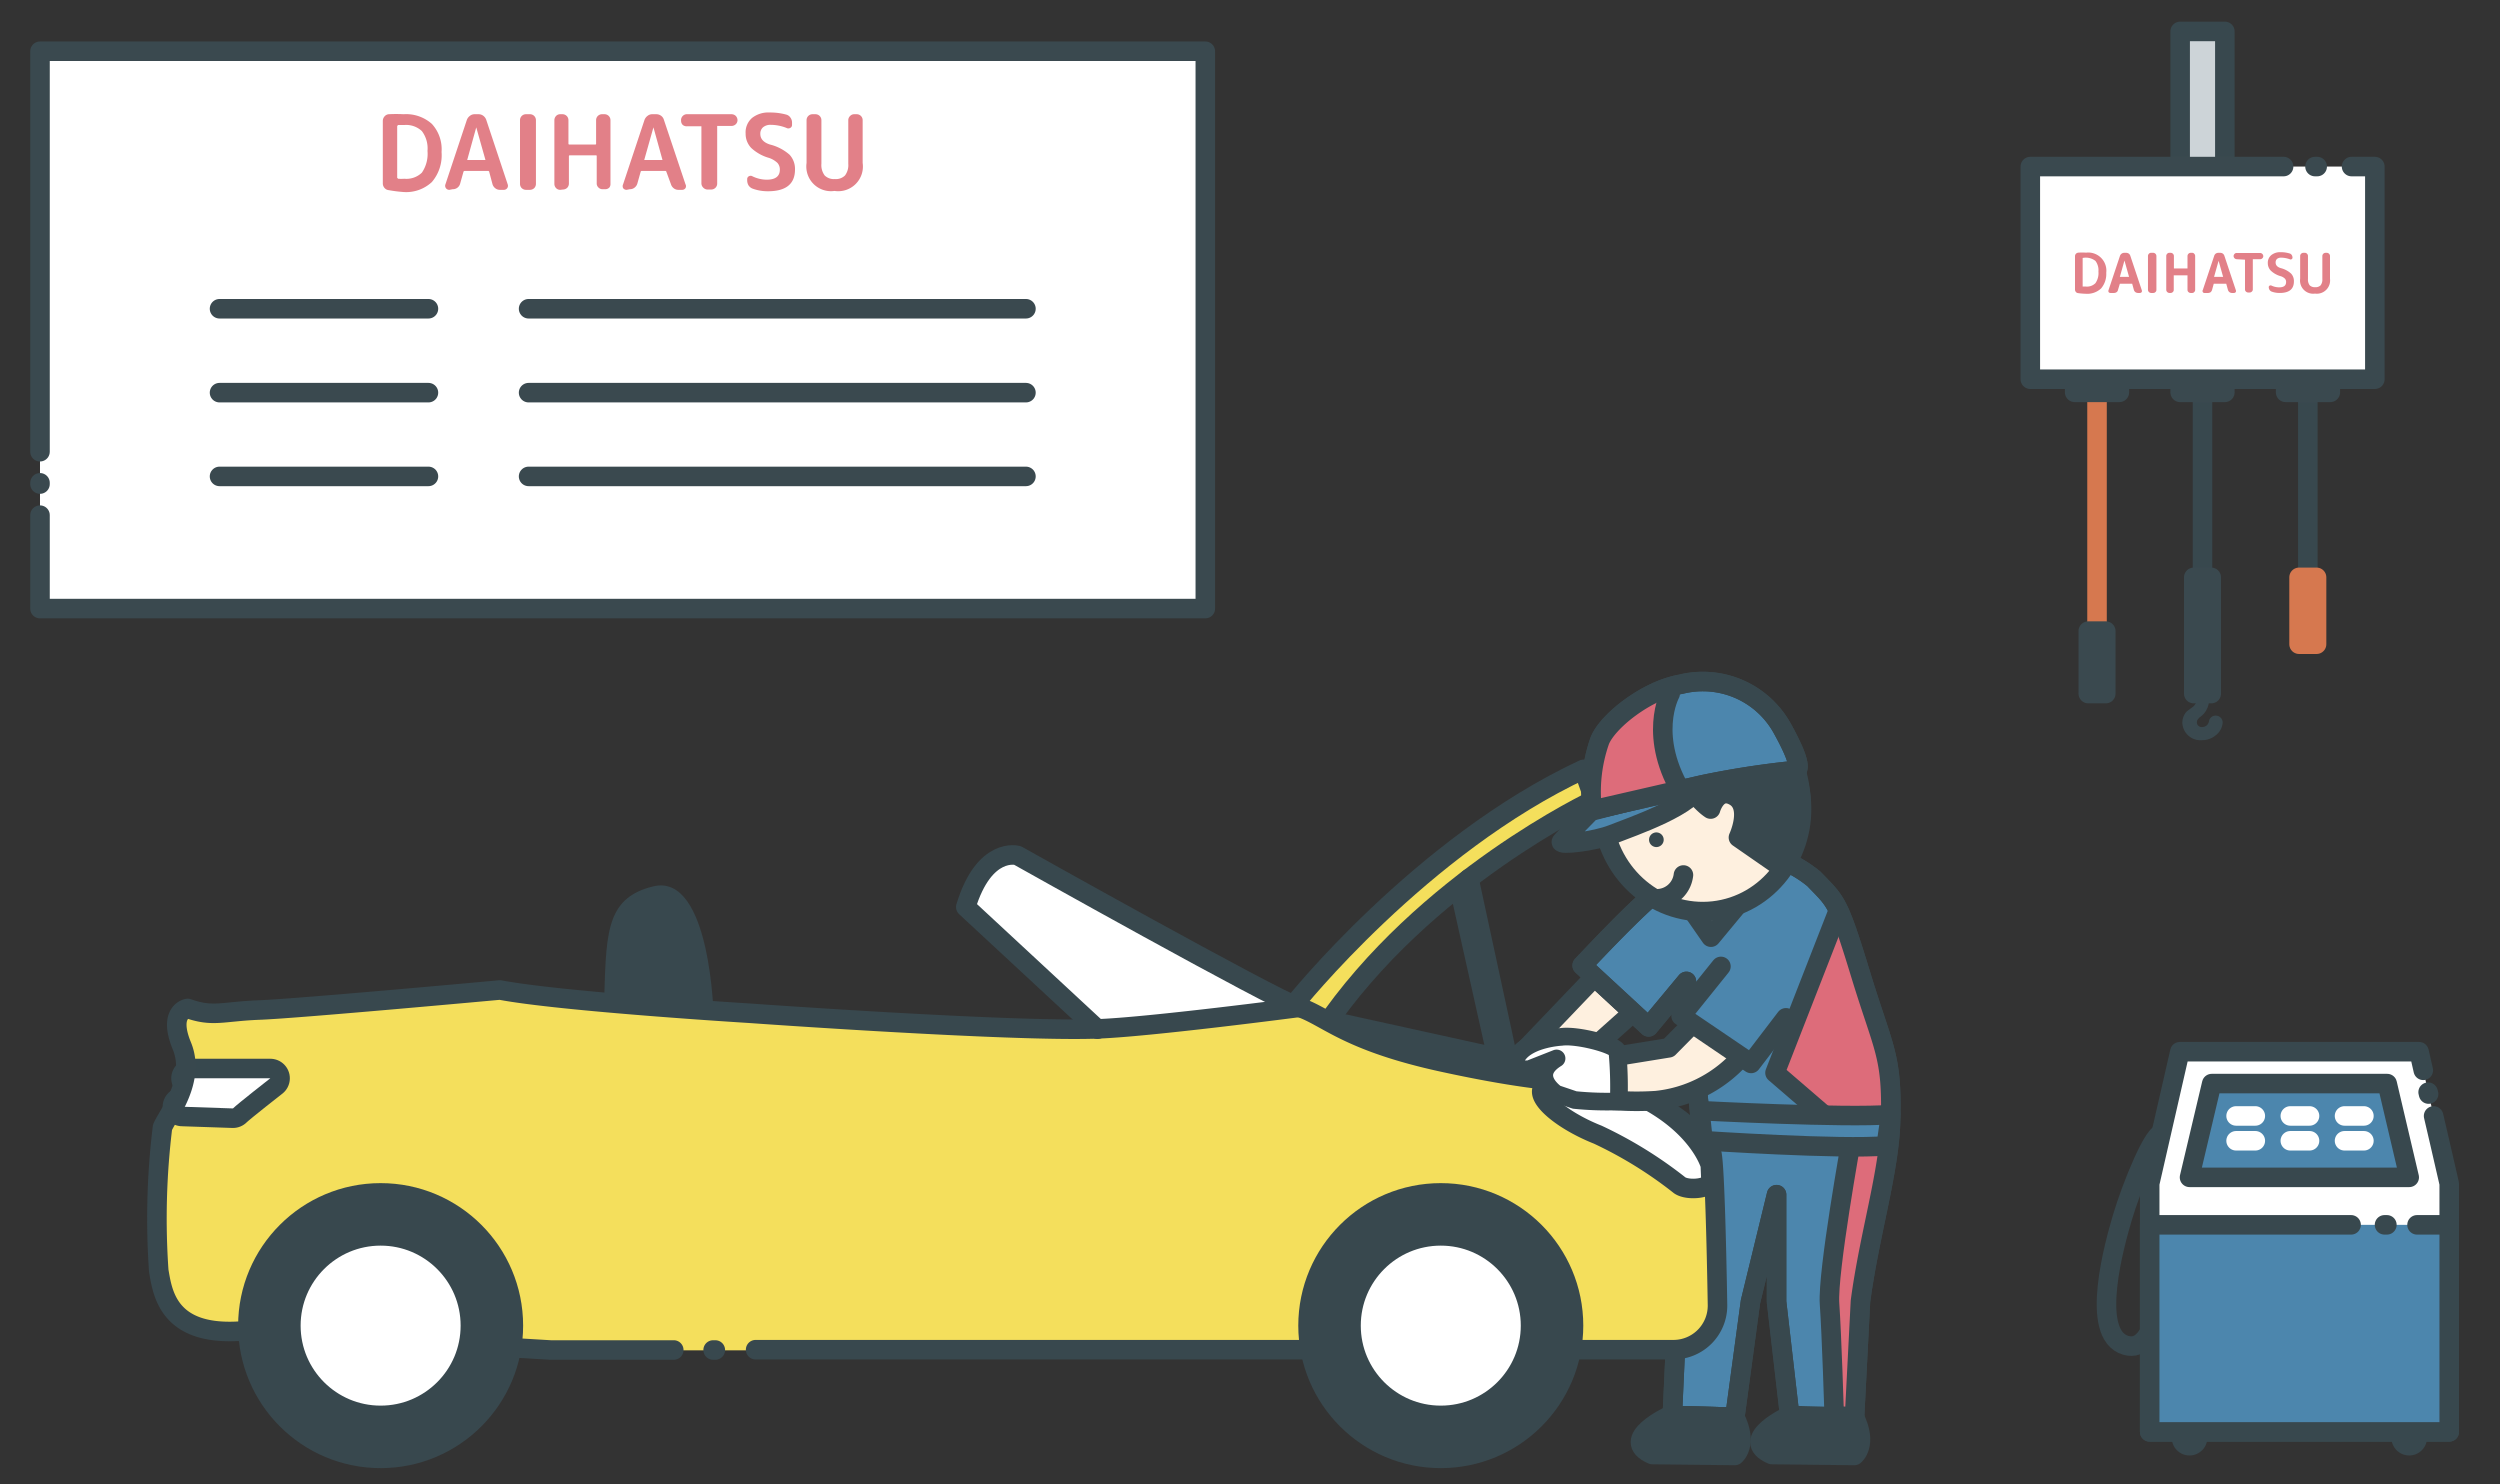 <svg id="レイヤー_1" data-name="レイヤー 1" xmlns="http://www.w3.org/2000/svg" viewBox="0 0 160 95"><rect x="0" y="0" width="160" height="95" fill="#333333" stroke="none"/><defs><style>.cls-1{fill:#fef0df;}.cls-1,.cls-10,.cls-12,.cls-13,.cls-2,.cls-20,.cls-3,.cls-5,.cls-6{stroke:#38484e;}.cls-1,.cls-10,.cls-12,.cls-13,.cls-14,.cls-16,.cls-17,.cls-18,.cls-19,.cls-2,.cls-20,.cls-21,.cls-3,.cls-5,.cls-6,.cls-8{stroke-linecap:round;stroke-linejoin:round;}.cls-1,.cls-10,.cls-14,.cls-16,.cls-17,.cls-19,.cls-2,.cls-20,.cls-21,.cls-3,.cls-5,.cls-6{stroke-width:1.25px;}.cls-2{fill:#4c86ad;}.cls-11,.cls-3{fill:#38484e;}.cls-4{fill:#dd6c7a;}.cls-16,.cls-21,.cls-5,.cls-8{fill:none;}.cls-6,.cls-7{fill:#f4df5c;}.cls-8{stroke:#37484e;stroke-width:2.5px;}.cls-10,.cls-12,.cls-13,.cls-14,.cls-9{fill:#fff;}.cls-12{stroke-width:4px;}.cls-13{stroke-width:1.13px;}.cls-14,.cls-17,.cls-18{stroke:#3a494f;}.cls-15{fill:#e28088;}.cls-16,.cls-19{stroke:#d6784f;}.cls-17,.cls-18{fill:#3a494f;}.cls-18{stroke-width:0.5px;}.cls-19{fill:#d6784f;}.cls-20{fill:#cdd4d8;}.cls-21{stroke:#fff;}</style></defs><title>drawer_menu_after_service</title><polyline class="cls-1" points="103.02 61.51 96.94 67.87 99.97 68.85 105.16 64.22"/><path class="cls-2" d="M113.7,76.46v6.85l.84,7.28a13.1,13.1,0,0,0,4.15.11l.38-7.42C119.64,79,120.91,75,121,71.72c.11-4.19-.44-4.52-1.91-9.33s-1.56-4.64-3-6.14a7.85,7.85,0,0,0-4.26-1.75s-3.56.35-4.63,1.45c-1.52,1.55-1.62,1.26-5.94,5.84l4.25,3.93,2.42-2.91L109,73.4l-1.59,8.84-.38,8.35,4,.11,1-7.39Z"/><path class="cls-3" d="M114.54,90.59s-3.37,1.54-1.14,2.5l5.28.06s.88-.69,0-2.45Z"/><path class="cls-3" d="M106.89,90.59s-3.37,1.54-1.14,2.5l5.28.06s.88-.69,0-2.45Z"/><polygon class="cls-1" points="108.02 57.85 109.5 59.98 111.87 57.12 108.02 57.85"/><path class="cls-4" d="M118.5,72.88l-4.9-4.22,4-10.49-.23-.89L120.88,68s.74,3.76-.17,5.74c.91-2-.76,4.2-1.65,9.82a40.77,40.77,0,0,0-.37,7.13l-1.3-.11s-.17-5.4-.31-7.4S118.5,72.88,118.5,72.88Z"/><path class="cls-5" d="M113.7,76.46v6.85l.84,7.28a13.1,13.1,0,0,0,4.15.11l.38-7.42C119.64,79,120.91,75,121,71.72c.11-4.19-.44-4.52-1.91-9.33s-1.56-4.64-3-6.14a7.85,7.85,0,0,0-4.26-1.75s-3.56.35-4.63,1.45c-1.52,1.55-1.62,1.26-5.94,5.84l4.25,3.93,2.42-2.91L109,73.4l-1.59,8.84-.38,8.35,4,.11,1-7.39Z"/><path class="cls-5" d="M118.69,90.7l-1.3-.11s-.16-5.16-.3-7.15,1.41-10.56,1.41-10.56l-4.9-4.22,4-10.25"/><path class="cls-2" d="M108.79,71.08s9.39.49,12.21.25l-.29,2C117.9,73.59,109,73,109,73Z"/><path class="cls-3" d="M84.55,65.21,101.77,69l-5.41,1.55S85.1,69.15,84.55,65.21Z"/><path class="cls-6" d="M101.34,49.24l.69,1.95S91.11,56.32,84.67,65.87l-1.83-1.61S90.93,54.1,101.34,49.24Z"/><polygon class="cls-3" points="94.01 56.23 96.69 68.65 96.05 68.72 93.4 56.84 94.01 56.23"/><path class="cls-7" d="M83.19,64.49c1.77.59,2.27,1.87,8.43,3.4,8.41,2.09,8.13.43,10,1,6.69,2,8,4.77,8,4.77l.27,9.86a2.82,2.82,0,0,1-2.82,2.9H35.23l-20-1.2c-4.49.24-4.83-2.48-5.07-3.87a48.09,48.09,0,0,1,.24-9.18c.34-.81,2.15-3,1.24-5.21s.37-2.4.37-2.4c1.63.58,2.21.19,4.62.1S32,63.36,32,63.36c3.94.75,16,1.49,16,1.49s16.62,1.19,22.16,1C73.5,65.77,83.19,64.49,83.19,64.49Z"/><path class="cls-8" d="M11.66,70.83l3.25.11c.3-.3,2.39-1.93,2.39-1.93H12.21"/><path class="cls-9" d="M11.66,70.83l3.25.11c.3-.3,2.39-1.93,2.39-1.93H12.21"/><path class="cls-10" d="M83.19,64.49c-1.77-.59-18.07-9.74-18.07-9.74s-2.13-.6-3.31,3.3l8.43,7.82"/><path class="cls-11" d="M45.68,65.17s-.17-9.35-3.88-8.44c-3.15.77-3,3.16-3.15,7.91Z"/><path class="cls-5" d="M43.12,86.4H35.23l-20-1.2c-4.49.24-4.83-2.48-5.07-3.87a48.09,48.09,0,0,1,.24-9.18c.34-.81,2.15-3,1.24-5.21s.37-2.4.37-2.4c1.63.58,2.21.19,4.62.1S32,63.36,32,63.36c3.94.75,16,1.49,16,1.49s16.62,1.19,22.16,1c3.26-.1,13-1.38,13-1.38,1.77.59,3,2.17,9.24,3.52,8.65,1.88,9.81,1,11.38,1.63,4.26,1.71,5.36,3.61,5.75,4.13.19.27.33,6.12.39,9.76a2.82,2.82,0,0,1-2.82,2.87H48.36"/><line class="cls-5" x1="45.78" y1="86.4" x2="45.64" y2="86.4"/><circle class="cls-12" cx="24.36" cy="84.84" r="7.12"/><path class="cls-10" d="M109.5,75.56c0,.51-1.46.67-2,.3a26.66,26.66,0,0,0-5.24-3.24c-2.53-1-4.46-2.74-3.19-3.23s1.77-1,5.32.51c4.31,1.9,5.07,4.67,5.07,4.67Z"/><circle class="cls-12" cx="92.21" cy="84.84" r="7.12"/><path class="cls-1" d="M109.19,64.64l-2.39,2.42L101,68l0,2.1a18.53,18.53,0,0,0,5,.34,8.4,8.4,0,0,0,6.38-4.09"/><path class="cls-13" d="M99.62,67.74l-1.75.69s-1.46.15-.72-.91,2.78-1.16,2.78-1.16c1-.14,3.43.49,3.58.9a24.92,24.92,0,0,1,.09,3.23,20.54,20.54,0,0,1-2.82-.09L99.6,70S97.86,68.83,99.62,67.74Z"/><polyline class="cls-2" points="110.14 61.85 107.59 65.02 112.07 68.06 114.3 65.14"/><ellipse class="cls-1" cx="108.92" cy="51.73" rx="6.37" ry="6.62" transform="translate(-5.02 12.28) rotate(-6.31)"/><path class="cls-3" d="M106.7,48.24s1.61,2.77,2.78,3.54c0,0,.41-1.49,1.55-.81s.23,2.63.23,2.63L114,55.5s2.38-2.6.64-7.09A4.57,4.57,0,0,0,111,45.35Z"/><path class="cls-2" d="M108.81,50.11l-7,1.81s-1.66,1.69-1.87,1.94,2.1,0,3.28-.47S108.58,51.52,108.81,50.11Z"/><path class="cls-2" d="M114.9,49.31a56,56,0,0,0-6,.93l-7,1.61a9.91,9.91,0,0,1,.48-4.43c.48-1.25,3-3.25,5.2-3.63a5.81,5.81,0,0,1,6.52,2.89C115.62,49.43,114.9,49.31,114.9,49.31Z"/><path class="cls-4" d="M106.85,44s-1.36,2.57,1,6.44c0,0-4.14,1.37-5.79,1.1-.37-.07-.19-1-.24-1.28C101.37,47.93,104.87,44.59,106.85,44Z"/><path class="cls-5" d="M114.9,49.31a56,56,0,0,0-6,.93l-7,1.61a9.91,9.91,0,0,1,.48-4.43c.48-1.25,3-3.25,5.2-3.63a5.81,5.81,0,0,1,6.52,2.89C115.62,49.43,114.9,49.31,114.9,49.31Z"/><path class="cls-5" d="M106.89,44.4s-1.52,2.75.89,6.56"/><circle class="cls-11" cx="106.01" cy="53.74" r="0.47" transform="translate(42.6 154.27) rotate(-84.64)"/><path class="cls-5" d="M105.94,57.52a1.72,1.72,0,0,0,1.8-1.52"/><polyline class="cls-14" points="2.56 28.91 2.56 3.28 77.14 3.28 77.14 38.95 2.56 38.95 2.56 32.97"/><path class="cls-15" d="M24.88,12.17a.4.4,0,0,1-.27-.14.44.44,0,0,1-.11-.29v-4a.44.44,0,0,1,.11-.29.4.4,0,0,1,.27-.14,9,9,0,0,1,.95,0,2.48,2.48,0,0,1,1.81.62,2.4,2.4,0,0,1,.62,1.8,2.64,2.64,0,0,1-.62,1.92,2.41,2.41,0,0,1-1.81.64A9,9,0,0,1,24.88,12.17Zm.54-4.09v3.3s0,0,.06.06a2.85,2.85,0,0,0,.4,0A1.42,1.42,0,0,0,27,11.05a2.13,2.13,0,0,0,.36-1.39A1.84,1.84,0,0,0,27,8.39,1.47,1.47,0,0,0,25.88,8l-.4,0S25.42,8.05,25.42,8.08Z"/><path class="cls-15" d="M28.76,12.15a.26.26,0,0,1-.25-.36l1.37-4.12a.57.57,0,0,1,.2-.26.47.47,0,0,1,.3-.1h.24a.5.5,0,0,1,.31.1.55.55,0,0,1,.19.26l1.37,4.12a.26.26,0,0,1-.25.36H32a.47.47,0,0,1-.3-.1.51.51,0,0,1-.18-.26L31.31,11a.07.07,0,0,0-.07-.06h-1.5a.08.08,0,0,0-.08.06l-.21.75a.48.48,0,0,1-.48.36Zm1.72-4-.58,2.09s0,0,0,0h1.17a.08.08,0,0,0,0,0l-.59-2.09h0Z"/><path class="cls-15" d="M33.66,12.15a.4.4,0,0,1-.27-.11.39.39,0,0,1-.11-.27V7.69a.38.38,0,0,1,.38-.38h.26a.38.38,0,0,1,.38.38v4.08a.39.39,0,0,1-.11.27.4.4,0,0,1-.27.11Z"/><path class="cls-15" d="M35.85,12.15a.36.36,0,0,1-.26-.11.39.39,0,0,1-.11-.27V7.69a.4.4,0,0,1,.11-.27.36.36,0,0,1,.26-.11H36a.38.38,0,0,1,.38.38v1.5s0,.06.05.06h1.66a.05.05,0,0,0,.06-.06V7.69a.38.38,0,0,1,.37-.38h.18a.38.38,0,0,1,.37.38v4.08A.35.35,0,0,1,39,12a.36.36,0,0,1-.26.11h-.18a.36.36,0,0,1-.26-.11.35.35,0,0,1-.11-.27V10a.05.05,0,0,0-.06-.06H36.46s-.05,0-.05.06v1.75a.39.39,0,0,1-.11.27.4.4,0,0,1-.27.11Z"/><path class="cls-15" d="M40.1,12.15a.27.27,0,0,1-.22-.11.28.28,0,0,1,0-.25l1.37-4.12a.57.57,0,0,1,.2-.26.47.47,0,0,1,.3-.1H42a.52.52,0,0,1,.31.1.48.48,0,0,1,.18.26l1.38,4.12a.25.25,0,0,1,0,.25.25.25,0,0,1-.21.11h-.24a.47.47,0,0,1-.3-.1.51.51,0,0,1-.18-.26L42.65,11a.07.07,0,0,0-.08-.06h-1.5A.07.07,0,0,0,41,11l-.21.75a.51.51,0,0,1-.18.26.47.47,0,0,1-.3.1Zm1.72-4-.59,2.09a.08.08,0,0,0,0,0h1.17s0,0,0,0l-.58-2.09Z"/><path class="cls-15" d="M44,8.08A.4.4,0,0,1,43.7,8a.36.36,0,0,1-.11-.26v0A.38.38,0,0,1,44,7.31h2.82a.39.39,0,0,1,.27.11.4.4,0,0,1,.11.27v0a.36.36,0,0,1-.11.26.39.39,0,0,1-.27.11H45.9s0,0,0,.06v3.63a.38.38,0,0,1-.38.38h-.18A.4.4,0,0,1,45,12a.39.39,0,0,1-.11-.27V8.14s0-.06,0-.06Z"/><path class="cls-15" d="M49.23,10.11a2.78,2.78,0,0,1-1.15-.64,1.3,1.3,0,0,1-.36-.92,1.22,1.22,0,0,1,.41-1,1.68,1.68,0,0,1,1.13-.35,3.88,3.88,0,0,1,1.08.14.47.47,0,0,1,.25.19.53.53,0,0,1,.1.32V8a.21.21,0,0,1-.12.19.24.24,0,0,1-.23,0,2.75,2.75,0,0,0-1-.2.73.73,0,0,0-.51.16.54.54,0,0,0-.17.42c0,.32.21.55.62.68a3,3,0,0,1,1.25.65,1.34,1.34,0,0,1,.35.95c0,.92-.58,1.39-1.72,1.39a2.8,2.8,0,0,1-1-.17.55.55,0,0,1-.25-.2.63.63,0,0,1-.09-.33v-.08a.2.2,0,0,1,.11-.18.22.22,0,0,1,.22,0,2.11,2.11,0,0,0,.92.22c.56,0,.84-.22.84-.64a.63.63,0,0,0-.15-.43A1.48,1.48,0,0,0,49.23,10.11Z"/><path class="cls-15" d="M53.41,12.22a1.58,1.58,0,0,1-1.79-1.79V7.69A.38.38,0,0,1,52,7.31h.19a.38.38,0,0,1,.38.38v2.79a1.1,1.1,0,0,0,.21.75.84.84,0,0,0,.65.23.83.83,0,0,0,.65-.23,1.1,1.1,0,0,0,.21-.75V7.69a.37.37,0,0,1,.12-.27.36.36,0,0,1,.26-.11h.16a.38.38,0,0,1,.38.38v2.74A1.58,1.58,0,0,1,53.41,12.22Z"/><line class="cls-14" x1="14.05" y1="19.76" x2="27.42" y2="19.76"/><line class="cls-14" x1="14.05" y1="25.13" x2="27.42" y2="25.13"/><line class="cls-14" x1="14.05" y1="30.49" x2="27.42" y2="30.49"/><line class="cls-14" x1="33.83" y1="19.76" x2="65.66" y2="19.76"/><line class="cls-14" x1="33.83" y1="25.13" x2="65.66" y2="25.13"/><line class="cls-14" x1="33.83" y1="30.49" x2="65.66" y2="30.49"/><line class="cls-14" x1="2.56" y1="30.98" x2="2.56" y2="30.9"/><line class="cls-16" x1="134.21" y1="39.92" x2="134.21" y2="24.89"/><rect class="cls-17" x="133.65" y="40.39" width="1.12" height="4"/><path class="cls-18" d="M139.92,46.25a.79.79,0,0,1,.21-.54l.25-.19a1,1,0,0,0,.48-.74v-.56a.12.12,0,0,1,.13-.13c.1,0,.14,0,.14.15v.55a1.1,1.1,0,0,1-.49.91,1,1,0,0,0-.17.18.54.54,0,0,0-.12.36.55.55,0,0,0,.58.54.68.68,0,0,0,.69-.58.18.18,0,0,1,.19-.15.19.19,0,0,1,.19.2.88.88,0,0,1-.32.59,1.11,1.11,0,0,1-.75.28A.91.91,0,0,1,139.92,46.25Z"/><line class="cls-5" x1="140.96" y1="39.92" x2="140.96" y2="24.89"/><rect class="cls-17" x="140.4" y="36.95" width="1.12" height="7.44"/><line class="cls-5" x1="147.7" y1="39.92" x2="147.7" y2="24.89"/><rect class="cls-19" x="147.14" y="36.95" width="1.12" height="4.28"/><rect class="cls-20" x="139.53" y="2.01" width="2.86" height="13.24"/><rect class="cls-17" x="132.78" y="21.11" width="2.86" height="4"/><rect class="cls-17" x="139.53" y="21.11" width="2.86" height="4"/><rect class="cls-17" x="146.28" y="21.11" width="2.86" height="4"/><polyline class="cls-14" points="150.5 10.66 151.99 10.66 151.99 24.27 129.94 24.27 129.94 10.66 146.15 10.66"/><path class="cls-15" d="M133,18.76a.21.21,0,0,1-.14-.07.25.25,0,0,1-.06-.16V16.4a.25.25,0,0,1,.06-.16.27.27,0,0,1,.14-.07,3.89,3.89,0,0,1,.51,0,1.16,1.16,0,0,1,1.29,1.29,1.42,1.42,0,0,1-.33,1,1.3,1.3,0,0,1-1,.34A3.89,3.89,0,0,1,133,18.76Zm.29-2.17v1.75s0,0,0,0h.21a.76.76,0,0,0,.61-.22,1.13,1.13,0,0,0,.19-.74,1,1,0,0,0-.19-.68,1,1,0,0,0-.82-.19A0,0,0,0,0,133.29,16.59Z"/><path class="cls-15" d="M135.07,18.75a.14.14,0,0,1-.12-.06.15.15,0,0,1,0-.13l.73-2.19a.3.3,0,0,1,.11-.14.28.28,0,0,1,.16-.05h.12a.31.31,0,0,1,.17.05.28.28,0,0,1,.1.14l.73,2.19a.15.15,0,0,1,0,.13.14.14,0,0,1-.12.06h-.12a.3.3,0,0,1-.16-.05.28.28,0,0,1-.1-.14l-.11-.4s0,0,0,0h-.79s0,0,0,0l-.12.4a.22.22,0,0,1-.09.14.3.3,0,0,1-.16.05Zm.91-2.13-.31,1.1v0l0,0h.59a0,0,0,0,0,0,0s0,0,0,0l-.31-1.1h0Z"/><path class="cls-15" d="M137.67,18.75a.21.21,0,0,1-.2-.2V16.38a.2.2,0,0,1,.06-.14.18.18,0,0,1,.14-.06h.14a.21.21,0,0,1,.2.2v2.17a.18.18,0,0,1-.06.14.2.2,0,0,1-.14.06Z"/><path class="cls-15" d="M138.84,18.75a.21.21,0,0,1-.2-.2V16.38a.2.2,0,0,1,.06-.14.18.18,0,0,1,.14-.06h.09a.21.21,0,0,1,.2.2v.8a0,0,0,0,0,0,0H140a0,0,0,0,0,0,0v-.8a.21.21,0,0,1,.2-.2h.1a.16.16,0,0,1,.13.06.2.2,0,0,1,.06.14v2.17a.18.18,0,0,1-.06.14.16.16,0,0,1-.13.06h-.1a.2.2,0,0,1-.14-.06.18.18,0,0,1-.06-.14v-.93a0,0,0,0,0,0,0h-.88a0,0,0,0,0,0,0v.93a.18.18,0,0,1-.06.14.2.2,0,0,1-.14.06Z"/><path class="cls-15" d="M141.09,18.75a.11.11,0,0,1-.11-.06.12.12,0,0,1,0-.13l.73-2.19a.28.28,0,0,1,.1-.14.3.3,0,0,1,.16-.05h.13a.3.3,0,0,1,.16.05.28.28,0,0,1,.1.14l.73,2.19a.15.15,0,0,1,0,.13.14.14,0,0,1-.12.06h-.13a.27.27,0,0,1-.15-.05.28.28,0,0,1-.1-.14l-.11-.4s0,0,0,0h-.8s0,0,0,0l-.11.4a.34.34,0,0,1-.09.14.33.33,0,0,1-.16.05Zm.92-2.13-.31,1.1s0,0,0,0a0,0,0,0,0,0,0h.58s0,0,0,0v0l-.31-1.1h0Z"/><path class="cls-15" d="M143.15,16.59a.21.21,0,0,1-.2-.2h0a.2.2,0,0,1,.06-.14.18.18,0,0,1,.14-.06h1.5a.21.21,0,0,1,.2.2h0a.18.18,0,0,1-.06.14.2.2,0,0,1-.14.06h-.47a0,0,0,0,0,0,0v1.93a.18.18,0,0,1-.06.14.2.2,0,0,1-.14.06h-.1a.2.2,0,0,1-.14-.06.18.18,0,0,1-.06-.14V16.62a0,0,0,0,0,0,0Z"/><path class="cls-15" d="M145.94,17.67a1.51,1.51,0,0,1-.61-.35.69.69,0,0,1-.19-.48.63.63,0,0,1,.22-.51.9.9,0,0,1,.6-.19,1.91,1.91,0,0,1,.57.08.23.23,0,0,1,.14.1.31.31,0,0,1,.05.17v0a.11.11,0,0,1-.06.1.11.11,0,0,1-.12,0,1.71,1.71,0,0,0-.54-.1.41.41,0,0,0-.27.08.3.3,0,0,0-.09.23q0,.26.33.36a1.53,1.53,0,0,1,.66.35.7.7,0,0,1,.18.5c0,.49-.3.74-.91.74a1.46,1.46,0,0,1-.52-.09.28.28,0,0,1-.13-.11.34.34,0,0,1-.05-.17v0a.1.1,0,0,1,.06-.1.13.13,0,0,1,.12,0,1.14,1.14,0,0,0,.49.11c.29,0,.44-.11.44-.34a.29.29,0,0,0-.08-.22A.65.65,0,0,0,145.94,17.67Z"/><path class="cls-15" d="M148.16,18.79a.84.84,0,0,1-.95-.95V16.38a.21.21,0,0,1,.2-.2h.1a.18.18,0,0,1,.14.06.2.2,0,0,1,.06.14v1.48a.6.6,0,0,0,.11.4.46.46,0,0,0,.35.12.45.45,0,0,0,.35-.12.6.6,0,0,0,.11-.4V16.38a.21.21,0,0,1,.2-.2h.09a.21.21,0,0,1,.2.2v1.46A.85.85,0,0,1,148.16,18.79Z"/><line class="cls-14" x1="148.16" y1="10.66" x2="148.3" y2="10.66"/><path class="cls-5" d="M135.81,78c-.41,1.41-2.15,7.4.24,8.1,2.07.61,2.47-4.22,2.65-7.12.17-2.71.18-6-.29-6.39S136.41,75.94,135.81,78Z"/><circle class="cls-11" cx="140.13" cy="92.01" r="1.14"/><circle class="cls-11" cx="154.19" cy="92.01" r="1.14"/><polyline class="cls-10" points="155.75 71.42 156.12 73.01 156.75 75.75 156.75 91.64 137.58 91.64 137.58 75.75 139.51 67.31 154.82 67.31 155.09 68.5"/><polygon class="cls-2" points="154.19 75.35 140.13 75.35 141.55 69.35 152.78 69.35 154.19 75.35"/><polyline class="cls-2" points="154.69 78.39 156.75 78.39 156.75 91.64 137.58 91.64 137.58 78.39 150.47 78.39"/><line class="cls-21" x1="143.11" y1="71.42" x2="144.34" y2="71.42"/><line class="cls-21" x1="143.11" y1="73.01" x2="144.34" y2="73.01"/><line class="cls-21" x1="146.58" y1="71.42" x2="147.81" y2="71.42"/><line class="cls-21" x1="146.58" y1="73.01" x2="147.81" y2="73.01"/><line class="cls-21" x1="150.05" y1="71.42" x2="151.29" y2="71.42"/><line class="cls-21" x1="150.05" y1="73.01" x2="151.29" y2="73.01"/><line class="cls-10" x1="155.4" y1="69.9" x2="155.43" y2="70.02"/><line class="cls-2" x1="152.61" y1="78.39" x2="152.76" y2="78.39"/></svg>